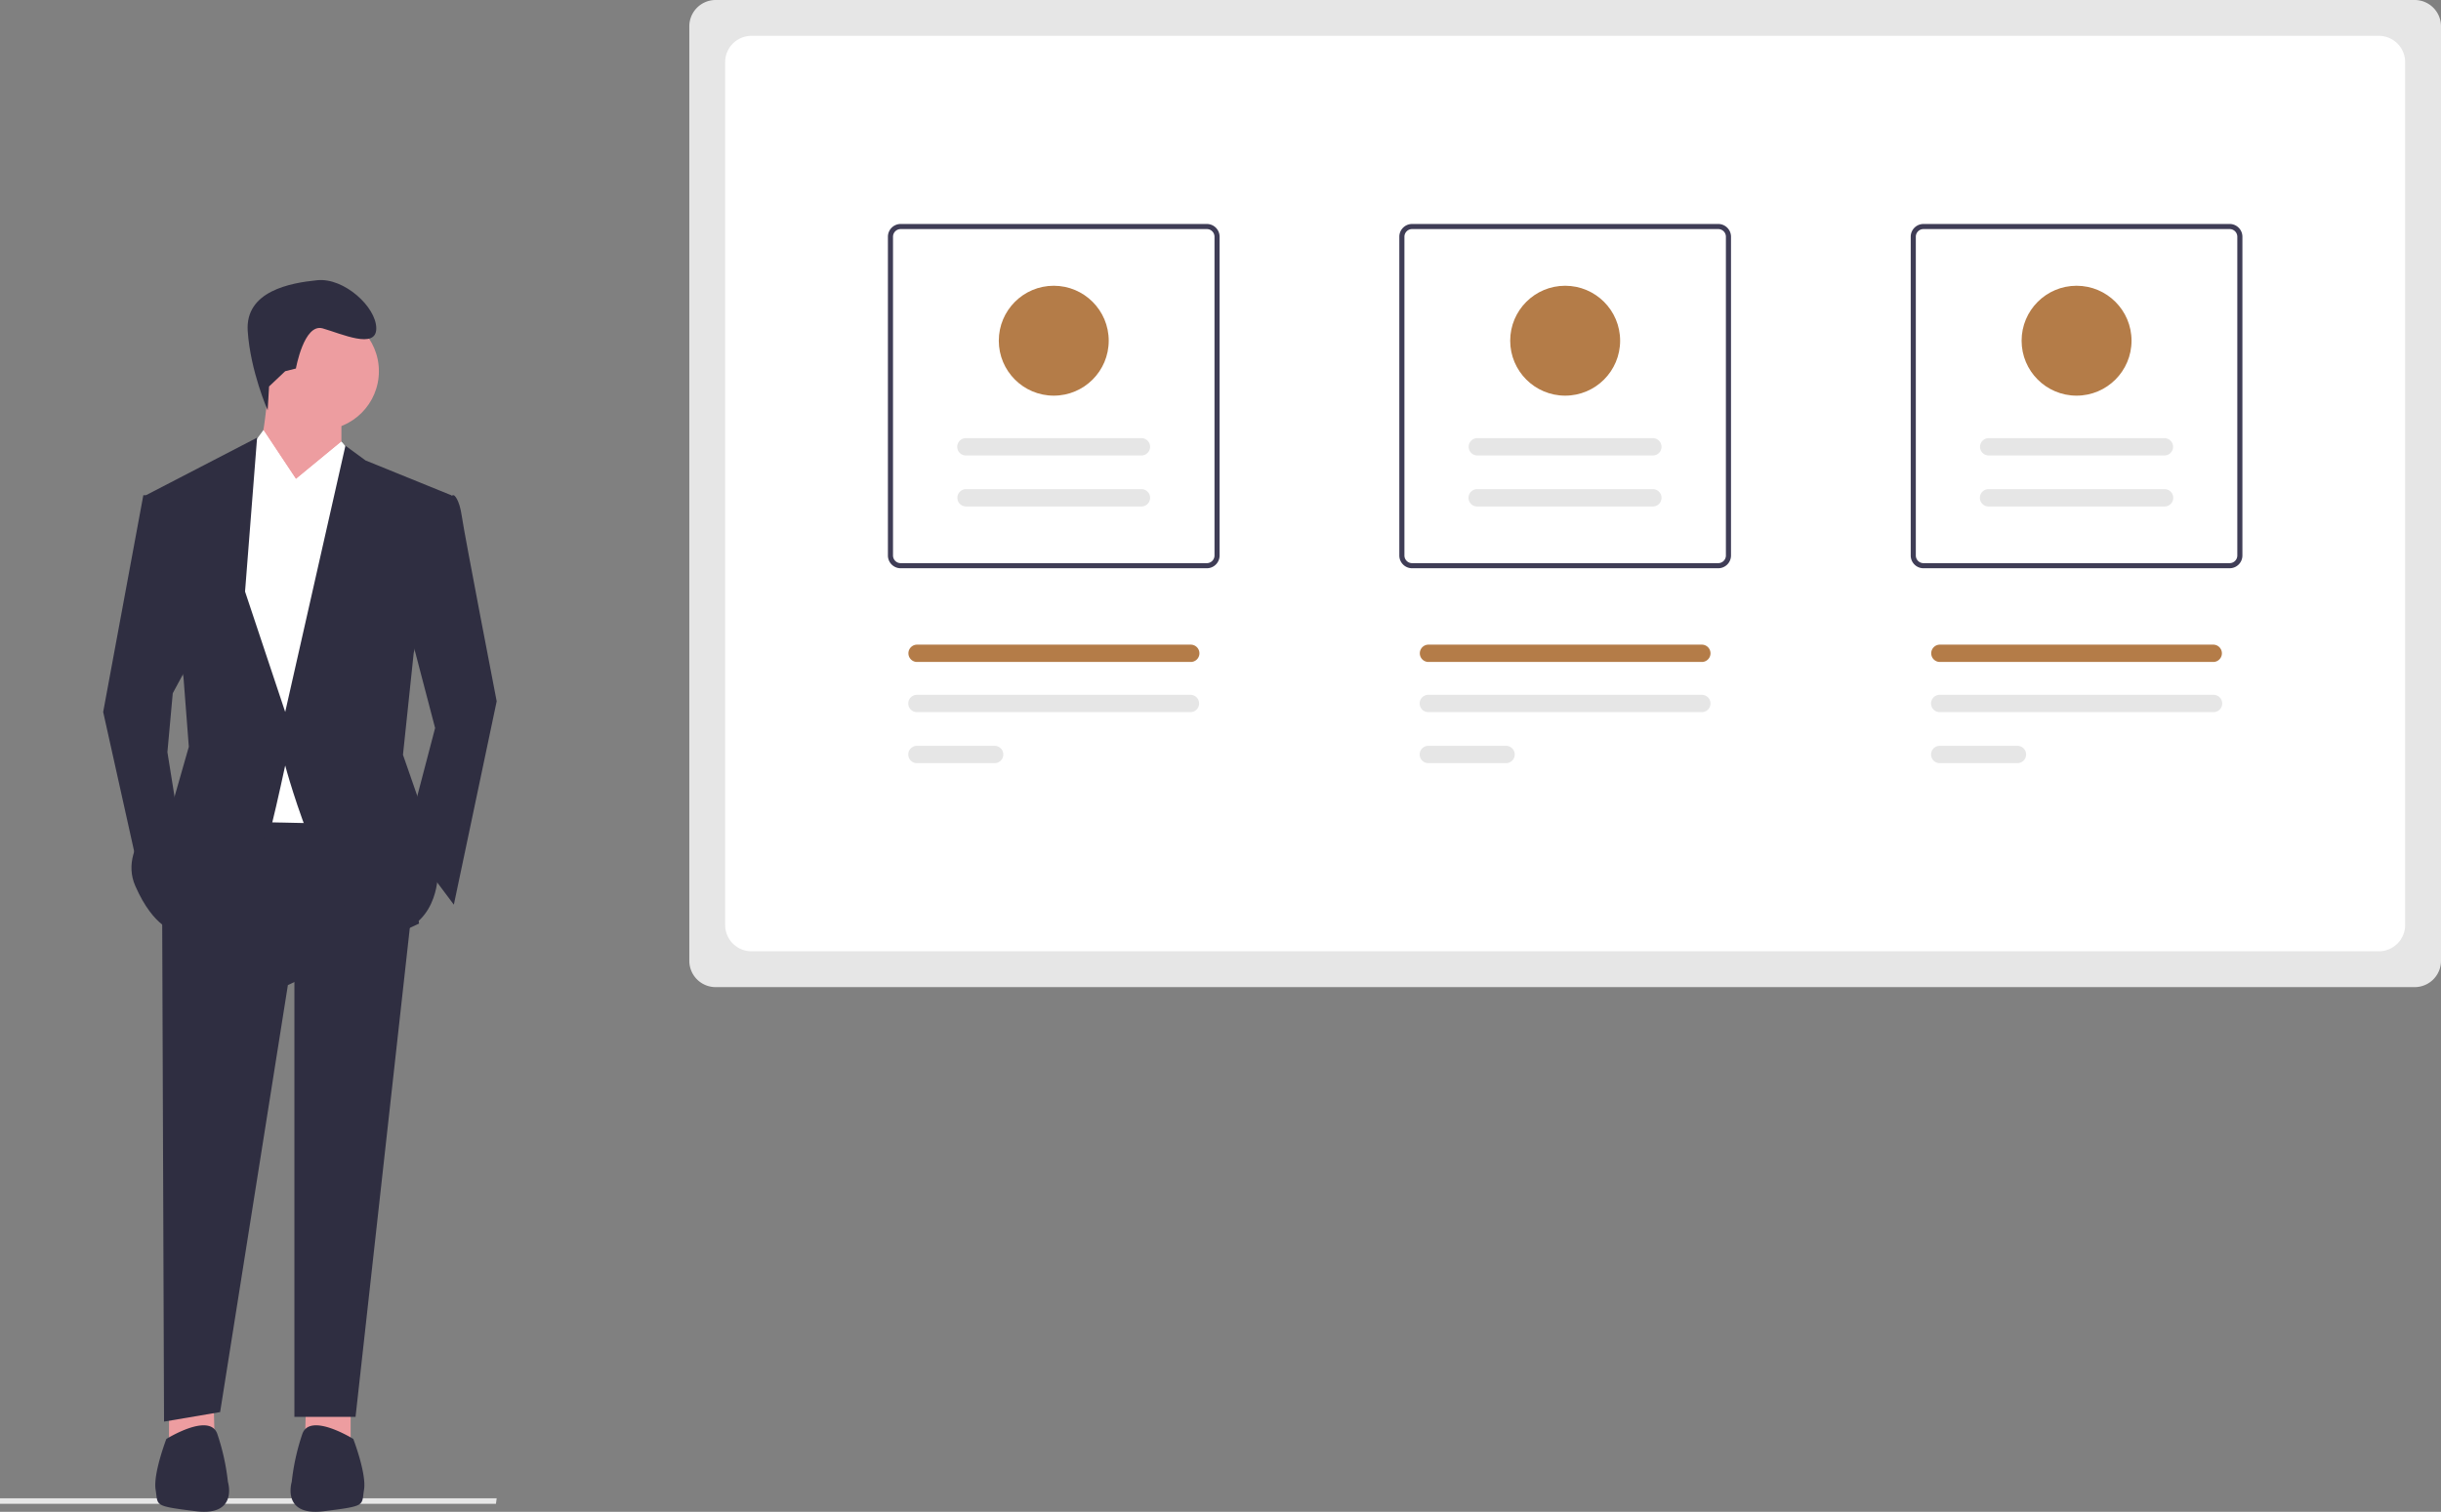 <svg xmlns="http://www.w3.org/2000/svg" width="800" height="495.611" viewBox="0 0 800 495.611" xmlns:xlink="http://www.w3.org/1999/xlink" role="img" artist="Katerina Limpitsouni" source="https://undraw.co/"><rect x="0" y="0" width="800" height="495.611" fill="#808080" stroke="none"/><g transform="translate(-537 -282)"><path d="M162.537,566.861H0V565.03H162.778Z" transform="translate(537 208.142)" fill="#e6e6e6"/><path d="M264.123,306.515v19.3l-13.16,21.056s-20.178-14.914-15.792-18.424,5.264-30.706,5.264-30.706Z" transform="translate(384.77 104.489)" fill="#ed9da0"/><path d="M102.479,527.943v9.65l14.915-.877-.208-7.948Z" transform="translate(489.915 216.146)" fill="#ed9da0"/><path d="M236.951,721.472c.877,5.264-.877,5.264,13.16,7.019s10.528-9.651,10.528-9.651a73.717,73.717,0,0,0-3.509-15.792c-2.632-7.019-16.669,1.755-16.669,1.755S236.074,716.208,236.951,721.472Z" transform="translate(351.055 48.936)" fill="#2f2e41"/><path d="M117.393,527.943v9.65l-14.914-.877.208-7.948Z" transform="translate(534.522 216.146)" fill="#ed9da0"/><path d="M260.913,721.472c-.877,5.264.877,5.264-13.16,7.019s-10.528-9.651-10.528-9.651a73.717,73.717,0,0,1,3.509-15.792c2.632-7.019,16.669,1.755,16.669,1.755S261.79,716.208,260.913,721.472Z" transform="translate(395.389 48.936)" fill="#2f2e41"/><path d="M965.208,490.04H408.353a8.625,8.625,0,0,1-8.615-8.615V175.047a8.625,8.625,0,0,1,8.615-8.615H965.208a8.625,8.625,0,0,1,8.615,8.615V481.425A8.625,8.625,0,0,1,965.208,490.04Z" transform="translate(363.177 115.568)" fill="#e6e6e6"/><path d="M955.226,480.059H421.868a8.625,8.625,0,0,1-8.615-8.615V188.562a8.625,8.625,0,0,1,8.615-8.615H955.226a8.625,8.625,0,0,1,8.615,8.615V471.444a8.625,8.625,0,0,1-8.615,8.615Z" transform="translate(361.411 113.802)" fill="#fff"/><path d="M579.134,363.764H478.792a4.186,4.186,0,0,1-4.181-4.181V255.08a4.186,4.186,0,0,1,4.181-4.181H579.134a4.186,4.186,0,0,1,4.181,4.181v104.5A4.186,4.186,0,0,1,579.134,363.764ZM478.792,252.572a2.511,2.511,0,0,0-2.509,2.509v104.5a2.511,2.511,0,0,0,2.509,2.509H579.134a2.511,2.511,0,0,0,2.509-2.509V255.08a2.511,2.511,0,0,0-2.509-2.509Z" transform="translate(353.39 104.527)" fill="#3f3d56"/><path d="M771.942,363.764H671.6a4.186,4.186,0,0,1-4.181-4.181V255.08A4.186,4.186,0,0,1,671.6,250.9H771.942a4.186,4.186,0,0,1,4.181,4.181v104.5a4.186,4.186,0,0,1-4.181,4.181ZM671.6,252.572a2.511,2.511,0,0,0-2.508,2.509v104.5a2.511,2.511,0,0,0,2.508,2.509H771.942a2.511,2.511,0,0,0,2.509-2.509V255.08a2.511,2.511,0,0,0-2.509-2.509Z" transform="translate(328.187 104.527)" fill="#3f3d56"/><path d="M964.749,363.764H864.406a4.186,4.186,0,0,1-4.181-4.181V255.08a4.186,4.186,0,0,1,4.181-4.181H964.749a4.186,4.186,0,0,1,4.181,4.181v104.5a4.186,4.186,0,0,1-4.181,4.181ZM864.406,252.572a2.511,2.511,0,0,0-2.509,2.509v104.5a2.511,2.511,0,0,0,2.509,2.509H964.749a2.511,2.511,0,0,0,2.509-2.509V255.08a2.511,2.511,0,0,0-2.509-2.509Z" transform="translate(302.985 104.527)" fill="#3f3d56"/><path d="M510.589,453.38a2.838,2.838,0,1,0,0-5.677H485.12a2.838,2.838,0,1,0,0,5.677Z" transform="translate(352.388 78.802)" fill="#e6e6e6"/><path d="M574.812,434.142a2.839,2.839,0,0,0,.01-5.677h-89.7a2.838,2.838,0,1,0,0,5.677Z" transform="translate(352.388 81.317)" fill="#e6e6e6"/><path d="M703.4,453.38a2.838,2.838,0,0,0,0-5.677h-25.47a2.838,2.838,0,1,0,0,5.677Z" transform="translate(327.185 78.802)" fill="#e6e6e6"/><path d="M767.619,434.142a2.839,2.839,0,0,0,0-5.677H677.927a2.838,2.838,0,1,0,0,5.677Z" transform="translate(327.185 81.317)" fill="#e6e6e6"/><path d="M896.2,453.38a2.838,2.838,0,1,0,0-5.677h-25.47a2.838,2.838,0,0,0,0,5.677Z" transform="translate(301.982 78.802)" fill="#e6e6e6"/><path d="M960.425,434.142a2.839,2.839,0,1,0,0-5.677H870.734a2.838,2.838,0,1,0-.01,5.677Z" transform="translate(301.983 81.317)" fill="#e6e6e6"/><path d="M574.812,415.222a2.839,2.839,0,1,0,0-5.677H485.12a2.839,2.839,0,0,0,0,5.677Z" transform="translate(352.388 83.79)" fill="#B47C48"/><path d="M767.619,415.222a2.839,2.839,0,0,0,0-5.677H677.927a2.839,2.839,0,0,0,0,5.677Z" transform="translate(327.185 83.79)" fill="#B47C48"/><path d="M960.426,415.222a2.839,2.839,0,0,0,0-5.677H870.734a2.839,2.839,0,0,0,0,5.677Z" transform="translate(301.982 83.79)" fill="#B47C48"/><path d="M561.17,356.584a2.839,2.839,0,0,0,0-5.677H503.589a2.839,2.839,0,0,0-.01,5.677Z" transform="translate(349.974 91.455)" fill="#e6e6e6"/><path d="M561.17,337.345a2.839,2.839,0,0,0,0-5.677H503.589a2.838,2.838,0,0,0-.01,5.677Z" transform="translate(349.974 93.969)" fill="#e6e6e6"/><circle cx="18.014" cy="18.014" r="18.014" transform="translate(864.34 375.679)" fill="#B47C48"/><path d="M753.978,356.584a2.839,2.839,0,0,0,0-5.677H696.4a2.839,2.839,0,1,0,0,5.677Z" transform="translate(324.771 91.455)" fill="#e6e6e6"/><path d="M753.978,337.345a2.839,2.839,0,0,0,0-5.677H696.4a2.838,2.838,0,1,0,0,5.677Z" transform="translate(324.771 93.969)" fill="#e6e6e6"/><circle cx="18.014" cy="18.014" r="18.014" transform="translate(1031.944 375.679)" fill="#B47C48"/><path d="M946.785,356.584a2.839,2.839,0,1,0,.01-5.677H889.2a2.839,2.839,0,1,0,0,5.677Z" transform="translate(299.568 91.455)" fill="#e6e6e6"/><path d="M946.785,337.345a2.838,2.838,0,1,0,.01-5.677H889.2a2.838,2.838,0,1,0,0,5.677Z" transform="translate(299.568 93.969)" fill="#e6e6e6"/><circle cx="18.014" cy="18.014" r="18.014" transform="translate(1199.549 375.679)" fill="#B47C48"/><path d="M148.632,348.5,130.711,510.018H110.673V339.238Z" transform="translate(522.813 236.472)" fill="#2f2e41"/><path d="M214.988,458.212l63.167.877,7.019,48.253L242.185,527.52,219.979,667.5,201.6,670.617l-.651-176.435Z" transform="translate(389.162 77.428)" fill="#2f2e41"/><circle cx="19.301" cy="19.301" r="19.301" transform="translate(622.574 384.392)" fill="#ed9da0"/><path d="M122.651,159l13.16,15.791-5.264,109.665-41.234-.877-7.019-95.627,8.773-24.565,6.018-8.188,10.651,16.083Z" transform="translate(526.243 267.799)" fill="#fff"/><path d="M292.793,385.665l9.65,36.848-9.65,36.847,15.792,21.056,14.037-66.676s-10.528-54.394-11.405-60.535-2.632-7.019-2.632-7.019l-7.019.877Z" transform="translate(377.157 98.157)" fill="#2f2e41"/><path d="M67.849,233.27l-6.142,11.406-1.755,19.3,3.509,21.933L51.179,306.088,38.9,250.816l13.159-71.063h5.264Z" transform="translate(531.916 264.589)" fill="#2f2e41"/><path d="M240.237,293.2l-.457,7.8s-5.661-12.8-6.538-25.961,14.037-15.792,22.81-16.669,19.322,8.773,19.322,15.792-11.426,1.755-17.567,0-8.773,13.16-8.773,13.16l-3.509.877Z" transform="translate(384.946 115.492)" fill="#2f2e41"/><path d="M131.655,165.782l-5.178-6.213-14.914,12.282,14.914,10.528Z" transform="translate(522.417 267.227)" fill="#fff"/><path d="M92.386,163.428l6.142-7.9,10.528,15.791L95.9,180.974Z" transform="translate(524.924 267.755)" fill="#fff"/><path d="M281.912,395.111,278.4,428.449l7.019,20.178,4.387,19.3s0,18.424-17.546,19.3S239.8,431.958,239.8,431.958s-2.632,12.283-4.387,19.3-31.584,35.093-31.584,35.093-7.019-.877-13.16-14.914,12.283-27.2,12.283-27.2l5.264-18.424-1.755-22.81L194.18,343.349l36.409-18.862-3.948,50.446,13.16,39.479,19.74-87.293,6.58,4.825,28.074,11.405Z" transform="translate(390.669 100.993)" fill="#2f2e41"/></g></svg>